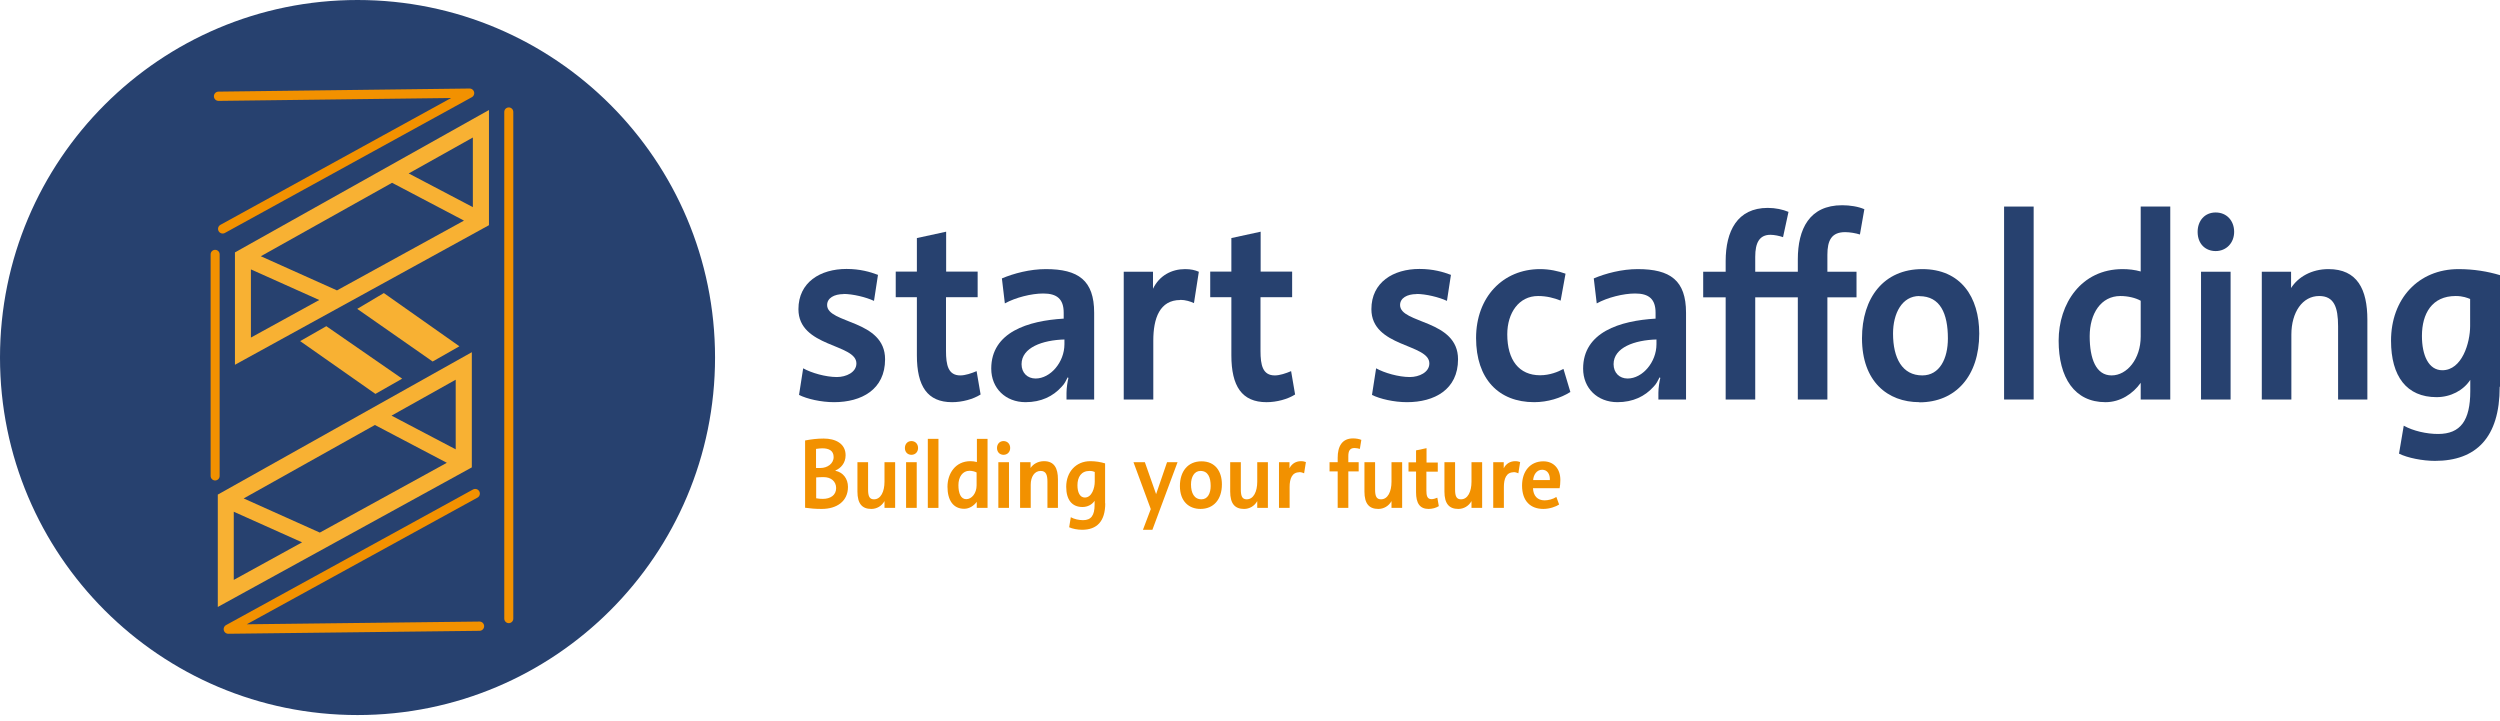 <?xml version="1.0" encoding="UTF-8"?> <svg xmlns="http://www.w3.org/2000/svg" width="305" height="88" viewBox="0 0 305 88" fill="none"><path d="M102.929 35.879C101.757 35.879 100.909 36.366 100.909 37.214C100.909 39.523 107.98 38.964 107.98 43.834C107.98 47.532 105.094 49.065 101.757 49.065C100.169 49.065 98.456 48.669 97.482 48.181L97.987 44.934C98.979 45.494 100.729 45.999 102.1 45.999C103.236 45.999 104.481 45.422 104.481 44.339C104.481 41.904 97.409 42.391 97.409 37.719C97.409 34.436 100.079 32.812 103.272 32.812C104.932 32.812 106.158 33.173 107.114 33.534L106.627 36.709C105.671 36.258 104.048 35.861 102.893 35.861L102.929 35.879Z" fill="#27416F"></path><path d="M115.412 36.276V42.806C115.412 44.556 115.683 45.801 117.162 45.801C117.757 45.801 118.515 45.548 119.146 45.278L119.633 48.128C118.731 48.705 117.378 49.066 116.152 49.066C113.139 49.066 111.859 47.117 111.859 43.347V36.258H109.279V33.137H111.859V29.043L115.43 28.267V33.137H119.273V36.258H115.43L115.412 36.276Z" fill="#27416F"></path><path d="M130.114 48.741V47.929C130.114 47.316 130.24 46.54 130.348 46.107L130.258 46.035C130.042 46.45 129.897 46.811 129.501 47.207C128.472 48.344 127.029 49.065 125.117 49.065C122.682 49.065 120.932 47.37 120.932 44.971C120.932 40.515 125.442 39.126 129.771 38.873V38.152C129.771 36.492 128.959 35.807 127.282 35.807C125.839 35.807 123.89 36.294 122.592 37.016L122.231 33.967C123.674 33.354 125.658 32.831 127.588 32.831C131.557 32.831 133.487 34.202 133.487 38.152V48.741H130.114ZM124.63 44.429C124.63 45.494 125.352 46.179 126.344 46.179C128.148 46.179 129.861 44.195 129.861 41.994V41.417C127.21 41.489 124.63 42.391 124.63 44.429Z" fill="#27416F"></path><path d="M144.004 36.601C141.478 36.601 140.702 38.837 140.702 41.561V48.741H137.095V33.155H140.666V35.23C141.442 33.606 142.957 32.831 144.581 32.831C145.302 32.831 145.807 32.957 146.258 33.155L145.663 36.98C145.248 36.781 144.617 36.583 144.004 36.583V36.601Z" fill="#27416F"></path><path d="M153.781 36.276V42.806C153.781 44.556 154.051 45.801 155.53 45.801C156.126 45.801 156.883 45.548 157.515 45.278L158.002 48.128C157.1 48.705 155.747 49.066 154.52 49.066C151.508 49.066 150.227 47.117 150.227 43.347V36.258H147.647V33.137H150.227V29.043L153.799 28.267V33.137H157.641V36.258H153.799L153.781 36.276Z" fill="#27416F"></path><path d="M172.83 35.879C171.657 35.879 170.809 36.366 170.809 37.214C170.809 39.523 177.881 38.964 177.881 43.834C177.881 47.532 174.994 49.065 171.657 49.065C170.07 49.065 168.356 48.669 167.382 48.181L167.887 44.934C168.879 45.494 170.629 45.999 172 45.999C173.136 45.999 174.381 45.422 174.381 44.339C174.381 41.904 167.31 42.391 167.31 37.719C167.31 34.436 169.98 32.812 173.172 32.812C174.832 32.812 176.059 33.173 177.015 33.534L176.528 36.709C175.572 36.258 173.948 35.861 172.794 35.861L172.83 35.879Z" fill="#27416F"></path><path d="M191.554 47.839C190.418 48.56 188.812 49.065 187.171 49.065C182.841 49.065 180.081 46.233 180.081 41.237C180.081 36.24 183.364 32.831 187.892 32.831C189.011 32.831 190.111 33.065 190.995 33.39L190.399 36.673C189.588 36.348 188.686 36.114 187.64 36.114C185.295 36.114 183.887 38.188 183.887 40.786C183.887 43.942 185.331 45.782 187.892 45.782C189.065 45.782 190.093 45.367 190.742 45.007L191.59 47.839H191.554Z" fill="#27416F"></path><path d="M202.323 48.741V47.929C202.323 47.316 202.449 46.54 202.558 46.107L202.467 46.035C202.251 46.45 202.107 46.811 201.71 47.207C200.682 48.344 199.238 49.065 197.326 49.065C194.891 49.065 193.141 47.37 193.141 44.971C193.141 40.515 197.651 39.126 201.98 38.873V38.152C201.98 36.492 201.169 35.807 199.491 35.807C198.048 35.807 196.1 36.294 194.801 37.016L194.44 33.967C195.883 33.354 197.868 32.831 199.798 32.831C203.766 32.831 205.696 34.202 205.696 38.152V48.741H202.323ZM196.857 44.429C196.857 45.494 197.579 46.179 198.571 46.179C200.375 46.179 202.089 44.195 202.089 41.994V41.417C199.437 41.489 196.857 42.391 196.857 44.429Z" fill="#27416F"></path><path d="M219.334 31.64C219.334 27.942 220.741 25.038 224.745 25.038C225.683 25.038 226.73 25.2 227.451 25.525L226.91 28.61C226.405 28.447 225.683 28.321 225.106 28.321C223.446 28.321 222.941 29.331 222.941 31.081V33.155H226.495V36.276H222.941V48.741H219.334V36.276H214.138V48.741H210.531V36.276H207.789V33.155H210.531V31.857C210.531 28.213 211.938 25.363 215.672 25.363C216.61 25.363 217.512 25.561 218.197 25.85L217.53 28.934C217.079 28.772 216.447 28.646 215.996 28.646C214.644 28.646 214.138 29.62 214.138 31.333V33.155H219.334V31.622V31.64Z" fill="#27416F"></path><path d="M234.162 49.065C230.283 49.065 227.163 46.54 227.163 41.273C227.163 36.312 229.832 32.831 234.522 32.831C239.213 32.831 241.467 36.24 241.467 40.695C241.467 45.891 238.581 49.084 234.162 49.084V49.065ZM234.162 36.114C232.051 36.114 230.951 38.224 230.951 40.695C230.951 43.69 232.069 45.8 234.522 45.8C236.633 45.8 237.643 43.762 237.643 41.291C237.643 38.242 236.705 36.132 234.162 36.132V36.114Z" fill="#27416F"></path><path d="M248.106 48.741H244.498V25.2H248.106V48.741Z" fill="#27416F"></path><path d="M261.166 48.741V46.702C260.228 48.037 258.676 49.066 256.872 49.066C253.084 49.066 251.154 46.071 251.154 41.561C251.154 37.052 253.896 32.831 258.965 32.831C259.722 32.831 260.462 32.921 261.166 33.119V25.2H264.773V48.741H261.166ZM261.166 36.691C260.534 36.33 259.578 36.114 258.694 36.114C256.313 36.114 254.942 38.26 254.942 41.02C254.942 43.78 255.718 45.8 257.612 45.8C259.506 45.8 261.166 43.78 261.166 41.056V36.709V36.691Z" fill="#27416F"></path><path d="M270.311 30.63C269.085 30.63 268.111 29.782 268.111 28.285C268.111 26.95 268.958 25.922 270.311 25.922C271.664 25.922 272.566 26.932 272.566 28.285C272.566 29.638 271.61 30.63 270.311 30.63ZM272.133 48.741H268.525V33.155H272.133V48.741Z" fill="#27416F"></path><path d="M288.819 48.741H285.247V39.812C285.247 37.449 284.742 36.114 282.939 36.114C280.9 36.114 279.547 38.098 279.547 40.822V48.741H275.939V33.155H279.511V35.139C280.359 33.805 282 32.831 284.075 32.831C287.593 32.831 288.819 35.302 288.819 39V48.741Z" fill="#27416F"></path><path d="M304.964 47.189C304.964 53.395 302.078 56.227 297.063 56.227C295.566 56.227 293.726 55.866 292.68 55.343L293.257 51.934C294.429 52.583 296.053 52.944 297.442 52.944C300.202 52.944 301.374 51.284 301.374 47.712V46.342C300.527 47.64 298.975 48.452 297.261 48.452C293.618 48.452 291.706 45.927 291.706 41.561C291.706 36.492 295.007 32.831 299.949 32.831C301.789 32.831 303.521 33.119 305 33.57V47.171L304.964 47.189ZM301.356 36.474C301.032 36.348 300.49 36.114 299.589 36.114C296.702 36.114 295.476 38.26 295.476 40.984C295.476 43.347 296.287 45.169 297.965 45.169C300.364 45.169 301.356 41.832 301.356 39.776V36.456V36.474Z" fill="#27416F"></path><path d="M43.618 87.236C67.707 87.236 87.236 67.707 87.236 43.618C87.236 19.528 67.707 0 43.618 0C19.528 0 0 19.528 0 43.618C0 67.707 19.528 87.236 43.618 87.236Z" fill="#27416F"></path><path d="M59.654 27.473V13.421L28.664 30.792V31.351V44.502L59.654 27.473ZM30.612 32.867L38.946 36.601L30.612 41.182V32.867ZM47.821 22.296L56.606 26.914L41.11 35.428L31.82 31.261L47.839 22.296H47.821ZM57.688 25.272L49.859 21.159L57.688 16.776V25.29V25.272Z" fill="#F8B133"></path><path d="M57.562 57.02V42.968L26.571 60.34V60.899V74.049L57.562 57.02ZM28.519 62.432L36.853 66.166L28.519 70.748V62.432ZM45.728 51.843L54.513 56.461L39.018 64.976L29.728 60.809L45.746 51.843H45.728ZM55.596 54.82L47.767 50.707L55.596 46.324V54.838V54.82Z" fill="#F8B133"></path><path d="M43.582 37.683L46.829 35.753L56.047 42.247L52.782 44.105L43.582 37.683Z" fill="#F8B133"></path><path d="M36.619 41.616L39.812 39.794L49.065 46.197L45.8 48.056L36.619 41.616Z" fill="#F8B133"></path><path d="M26.246 31.027V58.067" stroke="#F29100" stroke-width="1.1" stroke-linecap="round" stroke-linejoin="round"></path><path d="M62.072 13.655V75.474" stroke="#F29100" stroke-width="1.1" stroke-linecap="round" stroke-linejoin="round"></path><path d="M27.166 27.924L57.291 11.364L26.661 11.743" stroke="#F29100" stroke-width="1.13" stroke-linecap="round" stroke-linejoin="round"></path><path d="M57.977 60.214L27.852 76.755L58.5 76.394" stroke="#F29100" stroke-width="1.13" stroke-linecap="round" stroke-linejoin="round"></path><path d="M98.221 53.738C98.979 53.593 99.7 53.503 100.494 53.503C101.901 53.503 103.164 54.098 103.164 55.541C103.164 56.498 102.569 57.129 101.919 57.4V57.436C102.839 57.616 103.452 58.392 103.452 59.402C103.452 61.152 102.1 62.09 100.242 62.09C99.448 62.09 98.871 62.035 98.221 61.945V53.738ZM99.574 57.093H100.115C100.909 57.093 101.703 56.588 101.703 55.758C101.703 54.964 101.107 54.694 100.314 54.694C100.133 54.694 99.809 54.73 99.556 54.766V57.075L99.574 57.093ZM99.574 60.791C99.809 60.845 100.169 60.863 100.386 60.863C101.288 60.863 102.009 60.43 102.009 59.546C102.009 58.716 101.36 58.211 100.512 58.211C100.187 58.211 99.935 58.211 99.574 58.247V60.773V60.791Z" fill="#F29100"></path><path d="M104.607 56.389H105.906V59.727C105.906 60.556 106.086 60.917 106.627 60.917C107.457 60.917 107.908 59.979 107.908 58.77V56.389H109.207V61.963H107.908V61.133C107.565 61.747 106.952 62.09 106.303 62.09C105.184 62.09 104.607 61.458 104.607 59.961V56.389Z" fill="#F29100"></path><path d="M111.191 55.487C110.758 55.487 110.397 55.181 110.397 54.657C110.397 54.188 110.704 53.81 111.191 53.81C111.678 53.81 112.003 54.17 112.003 54.657C112.003 55.145 111.66 55.487 111.191 55.487ZM111.841 61.963H110.542V56.389H111.841V61.963Z" fill="#F29100"></path><path d="M114.492 61.963H113.193V53.539H114.492V61.963Z" fill="#F29100"></path><path d="M119.164 61.963V61.224C118.821 61.693 118.262 62.072 117.631 62.072C116.278 62.072 115.593 61.007 115.593 59.384C115.593 57.76 116.567 56.263 118.389 56.263C118.659 56.263 118.93 56.299 119.182 56.371V53.539H120.481V61.963H119.182H119.164ZM119.164 57.652C118.948 57.526 118.587 57.436 118.28 57.436C117.432 57.436 116.927 58.193 116.927 59.185C116.927 60.178 117.216 60.899 117.883 60.899C118.551 60.899 119.146 60.178 119.146 59.203V57.652H119.164Z" fill="#F29100"></path><path d="M122.429 55.487C121.996 55.487 121.635 55.181 121.635 54.657C121.635 54.188 121.942 53.81 122.429 53.81C122.916 53.81 123.241 54.17 123.241 54.657C123.241 55.145 122.898 55.487 122.429 55.487ZM123.097 61.963H121.798V56.389H123.097V61.963Z" fill="#F29100"></path><path d="M129.068 61.963H127.787V58.77C127.787 57.922 127.606 57.453 126.957 57.453C126.218 57.453 125.749 58.157 125.749 59.131V61.963H124.45V56.389H125.73V57.093C126.037 56.624 126.632 56.263 127.372 56.263C128.635 56.263 129.068 57.147 129.068 58.464V61.945V61.963Z" fill="#F29100"></path><path d="M134.84 61.404C134.84 63.623 133.812 64.633 132.008 64.633C131.467 64.633 130.817 64.507 130.438 64.326L130.637 63.1C131.052 63.334 131.629 63.46 132.134 63.46C133.126 63.46 133.541 62.865 133.541 61.584V61.097C133.234 61.566 132.675 61.855 132.062 61.855C130.763 61.855 130.078 60.953 130.078 59.384C130.078 57.58 131.268 56.263 133.018 56.263C133.667 56.263 134.299 56.371 134.822 56.533V61.404H134.84ZM133.559 57.58C133.433 57.526 133.252 57.453 132.928 57.453C131.9 57.453 131.449 58.211 131.449 59.203C131.449 60.051 131.737 60.7 132.351 60.7C133.216 60.7 133.559 59.51 133.559 58.77V57.58Z" fill="#F29100"></path><path d="M138.267 56.389H139.674L141.045 60.286L142.38 56.389H143.661L141.586 61.963L140.594 64.633H139.44L140.396 62.108L138.285 56.389H138.267Z" fill="#F29100"></path><path d="M146.457 62.089C145.068 62.089 143.949 61.188 143.949 59.293C143.949 57.526 144.906 56.281 146.583 56.281C148.261 56.281 149.072 57.508 149.072 59.095C149.072 60.953 148.044 62.089 146.457 62.089ZM146.457 57.453C145.699 57.453 145.302 58.211 145.302 59.095C145.302 60.159 145.699 60.917 146.583 60.917C147.341 60.917 147.702 60.177 147.702 59.293C147.702 58.211 147.359 57.453 146.457 57.453Z" fill="#F29100"></path><path d="M150.083 56.389H151.382V59.727C151.382 60.556 151.562 60.917 152.103 60.917C152.933 60.917 153.384 59.979 153.384 58.77V56.389H154.683V61.963H153.384V61.133C153.041 61.747 152.428 62.09 151.778 62.09C150.66 62.09 150.083 61.458 150.083 59.961V56.389Z" fill="#F29100"></path><path d="M158.525 57.616C157.623 57.616 157.334 58.41 157.334 59.402V61.963H156.036V56.389H157.316V57.129C157.605 56.551 158.128 56.263 158.723 56.263C158.976 56.263 159.174 56.317 159.319 56.371L159.102 57.742C158.958 57.67 158.723 57.598 158.507 57.598L158.525 57.616Z" fill="#F29100"></path><path d="M163.197 61.963V57.508H162.205V56.389H163.197V55.848C163.197 54.495 163.702 53.485 165.073 53.485C165.452 53.485 165.831 53.557 166.083 53.666L165.903 54.766C165.722 54.712 165.452 54.658 165.253 54.658C164.676 54.658 164.496 55.018 164.496 55.65V56.389H165.758V57.508H164.496V61.963H163.197Z" fill="#F29100"></path><path d="M166.462 56.389H167.761V59.727C167.761 60.556 167.941 60.917 168.483 60.917C169.312 60.917 169.763 59.979 169.763 58.77V56.389H171.062V61.963H169.763V61.133C169.421 61.747 168.807 62.09 168.158 62.09C167.039 62.09 166.462 61.458 166.462 59.961V56.389Z" fill="#F29100"></path><path d="M174.02 57.508V59.835C174.02 60.466 174.111 60.899 174.652 60.899C174.868 60.899 175.139 60.809 175.355 60.719L175.536 61.747C175.211 61.963 174.724 62.09 174.291 62.09C173.209 62.09 172.758 61.386 172.758 60.051V57.526H171.838V56.407H172.758V54.946L174.038 54.676V56.425H175.409V57.544H174.038L174.02 57.508Z" fill="#F29100"></path><path d="M176.221 56.389H177.52V59.727C177.52 60.556 177.7 60.917 178.241 60.917C179.071 60.917 179.522 59.979 179.522 58.77V56.389H180.821V61.963H179.522V61.133C179.179 61.747 178.566 62.09 177.917 62.09C176.798 62.09 176.221 61.458 176.221 59.961V56.389Z" fill="#F29100"></path><path d="M184.663 57.616C183.761 57.616 183.473 58.41 183.473 59.402V61.963H182.174V56.389H183.455V57.129C183.743 56.551 184.266 56.263 184.862 56.263C185.114 56.263 185.313 56.317 185.457 56.371L185.24 57.742C185.096 57.67 184.862 57.598 184.645 57.598L184.663 57.616Z" fill="#F29100"></path><path d="M190.219 61.548C189.84 61.801 189.065 62.089 188.289 62.089C186.738 62.089 185.691 61.151 185.691 59.239C185.691 57.49 186.684 56.281 188.289 56.281C189.552 56.281 190.363 57.183 190.363 58.554C190.363 58.933 190.327 59.293 190.273 59.564H187.026C187.062 60.484 187.567 61.043 188.433 61.043C188.902 61.043 189.462 60.899 189.876 60.628L190.219 61.566V61.548ZM189.083 58.572C189.119 57.85 188.776 57.309 188.145 57.309C187.441 57.309 187.08 57.977 187.044 58.572H189.083Z" fill="#F29100"></path></svg> 